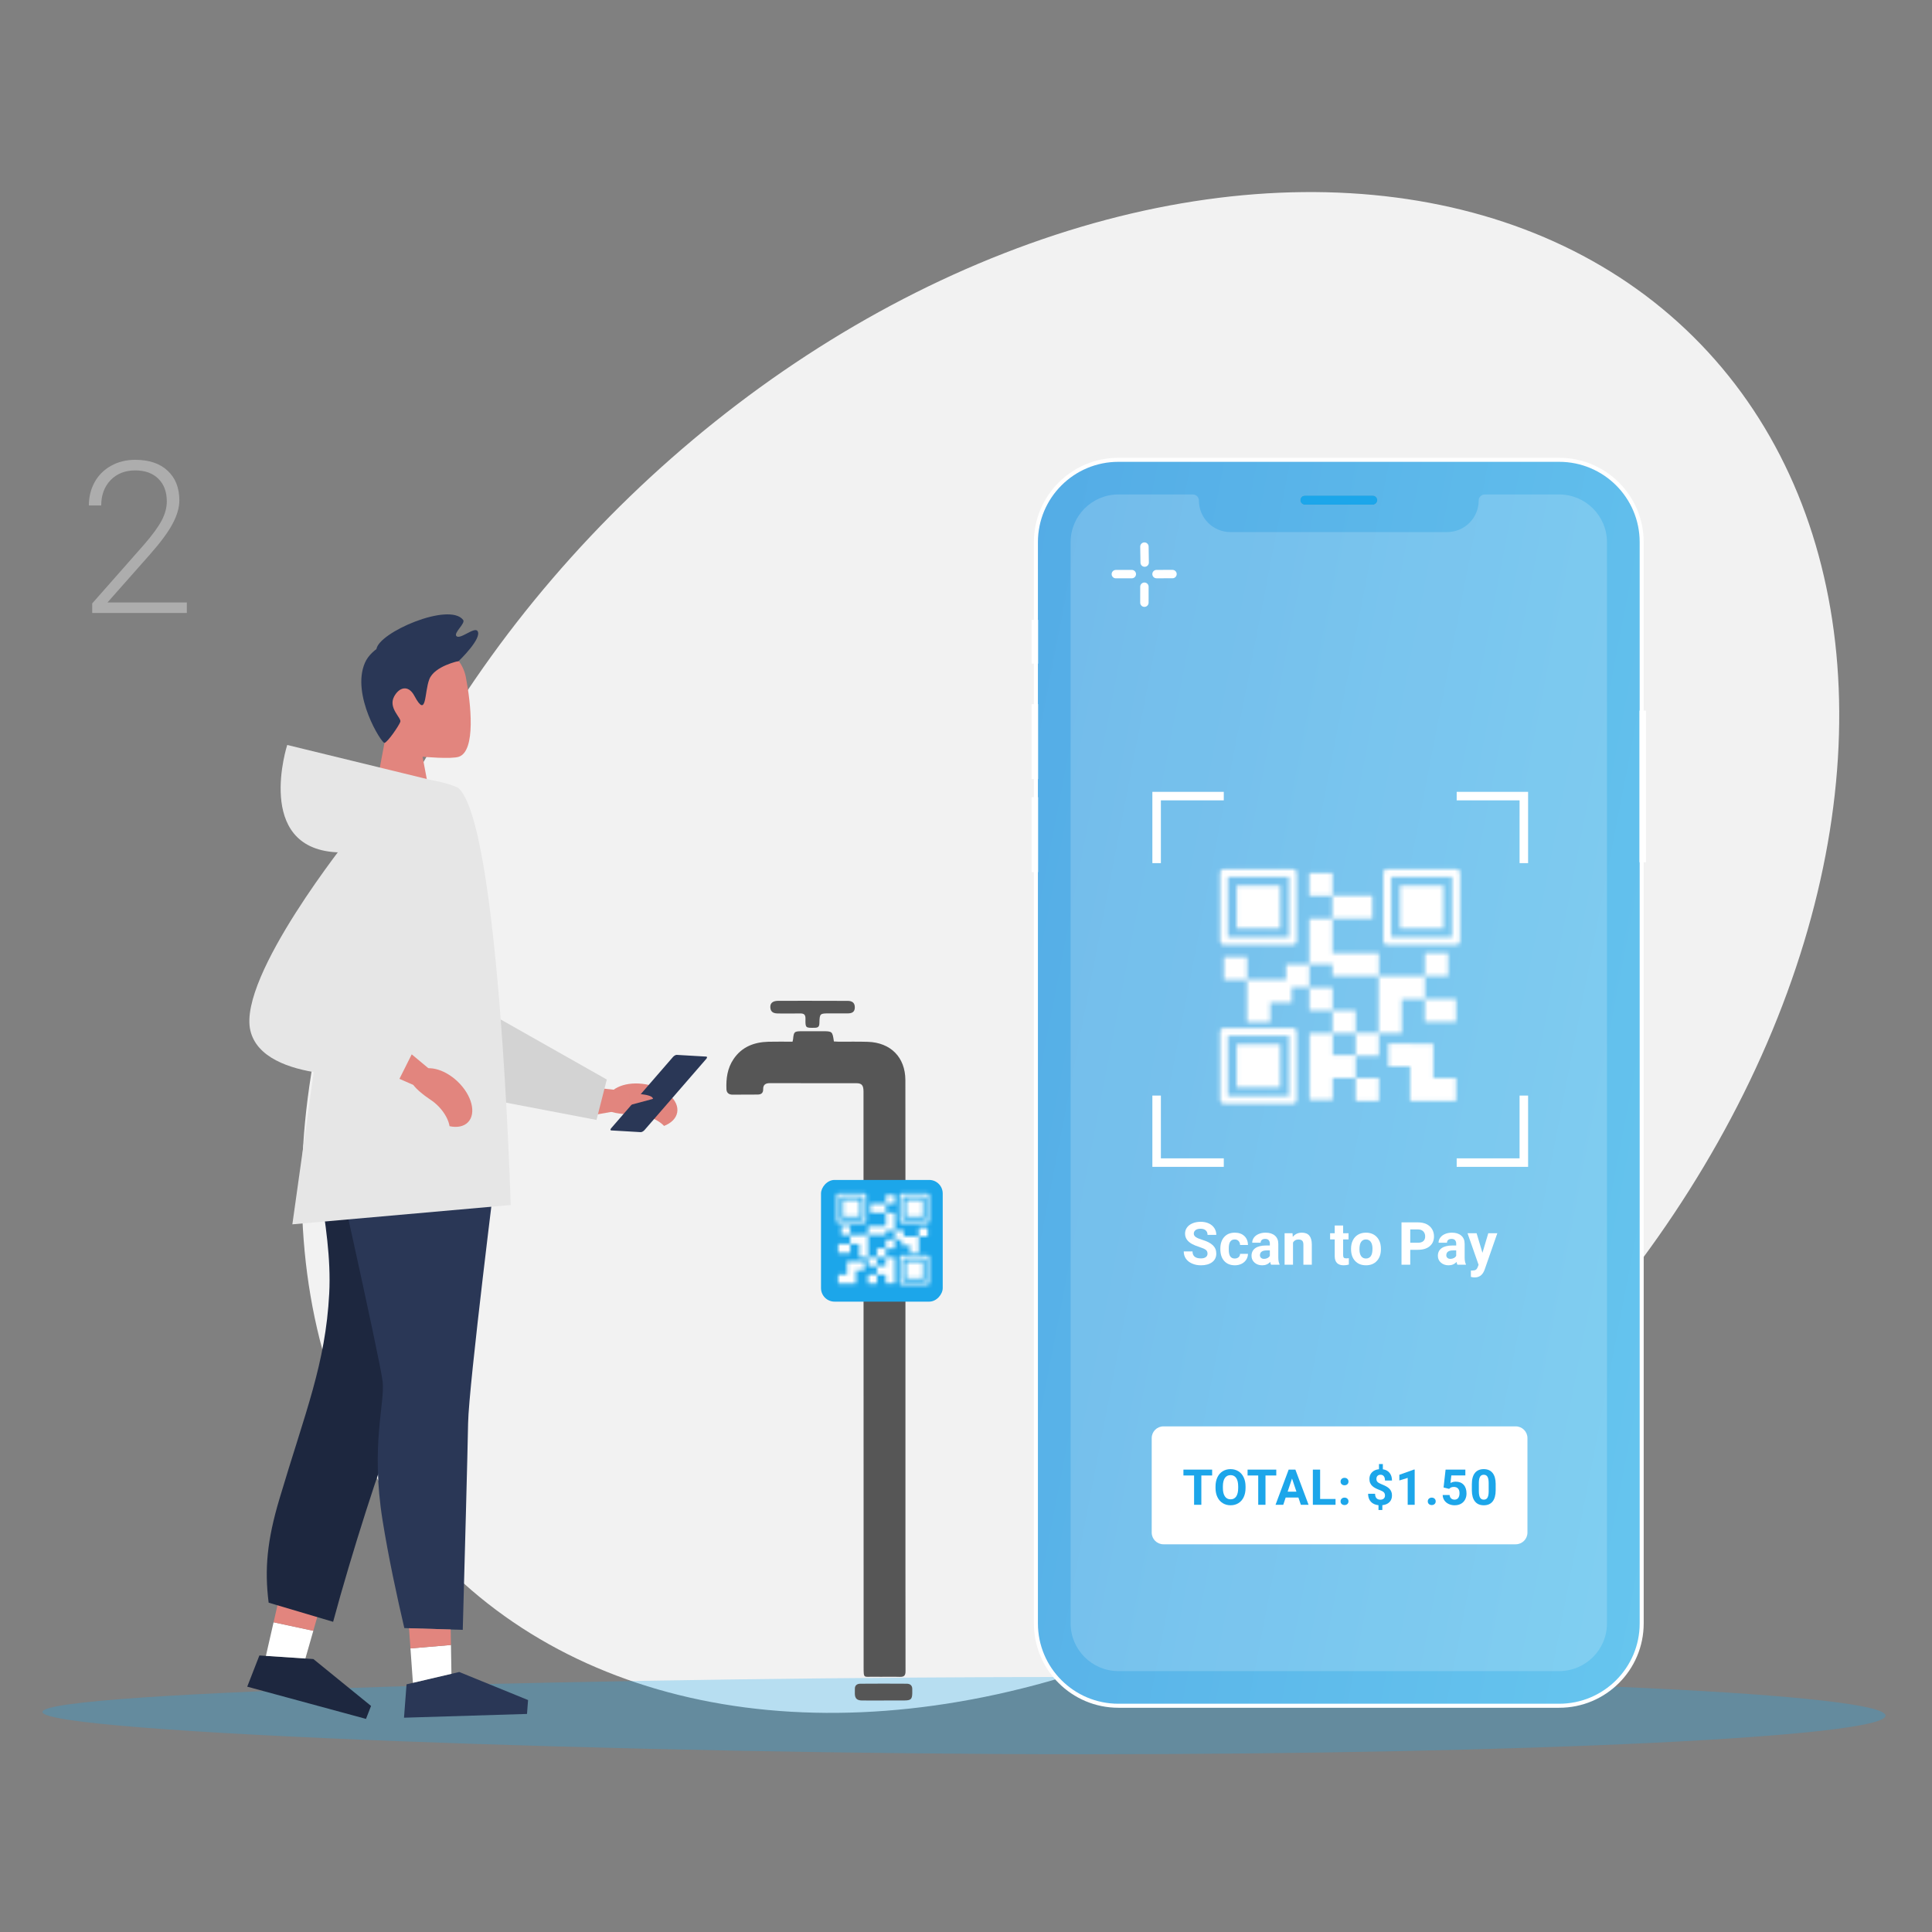 <svg width="500" height="500" viewBox="0 0 500 500" fill="none" xmlns="http://www.w3.org/2000/svg">
<rect x="0" y="0" width="500" height="500" fill="#808080" stroke="none"/>
<g clip-path="url(#clip0_3968_69631)">
<ellipse cx="277.045" cy="246.5" rx="226.671" ry="164.097" transform="rotate(136 277.045 246.5)" fill="#F2F2F2"/>
<path opacity="0.277" fill-rule="evenodd" clip-rule="evenodd" d="M487.982 444C487.982 449.523 395.005 454 280.31 454C165.616 454 10.982 448.575 10.982 443.052C10.982 437.529 165.616 434 280.31 434C395.005 434 487.982 438.477 487.982 444" fill="#1CA6EA"/>
<path fill-rule="evenodd" clip-rule="evenodd" d="M424.867 140.311C424.867 128.541 415.308 119 403.516 119H289.444C277.652 119 268.092 128.541 268.092 140.311V420.135C268.092 431.905 277.652 441.447 289.444 441.447H403.516C415.308 441.447 424.867 431.905 424.867 420.135V140.311Z" fill="url(#paint0_linear_3968_69631)" stroke="white" stroke-width="1.04"/>
<path fill-rule="evenodd" clip-rule="evenodd" d="M424.306 223.154H425.977V183.909H424.306V223.154Z" fill="white"/>
<path fill-rule="evenodd" clip-rule="evenodd" d="M266.983 225.709H268.654V206.314H266.983V225.709Z" fill="white"/>
<path fill-rule="evenodd" clip-rule="evenodd" d="M266.983 201.622H268.654V182.228H266.983V201.622Z" fill="white"/>
<path fill-rule="evenodd" clip-rule="evenodd" d="M266.983 171.748H268.654V160.422H266.983V171.748Z" fill="white"/>
<path fill-rule="evenodd" clip-rule="evenodd" d="M415.883 420.135C415.883 426.942 410.335 432.479 403.516 432.479H289.443C282.624 432.479 277.076 426.942 277.076 420.135V140.311C277.076 133.505 282.624 127.967 289.443 127.967H308.698C309.574 127.967 310.283 128.675 310.283 129.549C310.283 134.053 313.941 137.703 318.453 137.703H374.508C379.02 137.703 382.677 134.053 382.677 129.549C382.677 128.675 383.386 127.967 384.262 127.967H403.516C410.335 127.967 415.883 133.505 415.883 140.311V420.135Z" fill="white" fill-opacity="0.179"/>
<path d="M297.326 145.577C297.335 146.177 296.856 146.672 296.256 146.682C295.656 146.692 295.161 146.214 295.152 145.614L295.087 141.481C295.078 140.881 295.557 140.386 296.157 140.376C296.757 140.365 297.251 140.844 297.261 141.444L297.326 145.577Z" fill="white"/>
<path d="M297.256 155.975C297.255 156.575 296.768 157.062 296.168 157.062C295.568 157.063 295.082 156.576 295.082 155.976L295.086 151.842C295.087 151.242 295.574 150.755 296.174 150.755C296.775 150.755 297.261 151.241 297.26 151.841L297.256 155.975Z" fill="white"/>
<path d="M299.307 149.662C298.706 149.663 298.22 149.177 298.22 148.576C298.22 147.976 298.707 147.489 299.308 147.488L303.441 147.484C304.041 147.484 304.528 147.97 304.528 148.57C304.527 149.171 304.04 149.658 303.44 149.658L299.307 149.662Z" fill="white"/>
<path d="M288.779 149.673C288.179 149.673 287.692 149.187 287.692 148.587C287.693 147.986 288.18 147.499 288.78 147.499L292.913 147.495C293.514 147.494 294 147.98 294 148.581C294 149.181 293.513 149.668 292.912 149.669L288.779 149.673Z" fill="white"/>
<path fill-rule="evenodd" clip-rule="evenodd" d="M355.255 128.241H337.705C337.041 128.241 336.504 128.778 336.504 129.44C336.504 130.103 337.041 130.639 337.705 130.639H355.255C355.918 130.639 356.456 130.103 356.456 129.44C356.456 128.778 355.918 128.241 355.255 128.241" fill="#BCBCC3"/>
<path fill-rule="evenodd" clip-rule="evenodd" d="M355.255 128.241H337.705C337.041 128.241 336.504 128.778 336.504 129.44C336.504 130.103 337.041 130.639 337.705 130.639H355.255C355.918 130.639 356.456 130.103 356.456 129.44C356.456 128.778 355.918 128.241 355.255 128.241" fill="#1CA6EA"/>
<mask id="mask0_3968_69631" style="mask-type:luminance" maskUnits="userSpaceOnUse" x="315" y="224" width="63" height="62">
<path fill-rule="evenodd" clip-rule="evenodd" d="M359.02 224.93C358.465 224.93 358.01 225.371 358.01 225.927V225.927V243.546C358.01 244.102 358.465 244.544 359.02 244.544V244.544H376.833C377.388 244.544 377.858 244.102 377.858 243.546V243.546V225.927C377.858 225.371 377.388 224.93 376.833 224.93V224.93H359.02ZM360.03 242.549H375.823V226.94H360.03V242.549ZM316.773 224.93C316.21 224.93 315.763 225.371 315.763 225.927V225.927V243.546C315.763 244.102 316.218 244.544 316.773 244.544V244.544H334.585C335.14 244.544 335.596 244.102 335.596 243.546V243.546V225.927C335.596 225.371 335.14 224.93 334.585 224.93V224.93H316.773ZM317.782 242.549H333.576V226.94H317.782V242.549ZM338.831 225.926V225.927V231.868H344.799V237.752H338.831V243.693V249.62H332.849V253.537H328.737H328.292H322.77V247.654H316.773V253.581H322.725V258.584V259.478V264.51H328.737V259.478H334.304V255.56H338.846V249.62H344.844V252.598H356.778V267.342H350.84V261.503H344.874V255.591H338.861V261.518H344.844V267.372H338.905V284.653H344.903V278.976H350.84V273.268H356.853V267.401H362.775V258.569H368.758V264.482H376.833V258.54H368.787V252.627H362.791V252.597H356.853V246.656H344.844V243.692V237.752H349.148H350.796H355.16V231.809H350.796H349.148H344.844V225.926H338.831ZM344.918 273.049H350.856V267.429H344.918V273.049ZM362.315 240.289H373.552V229.184H362.315V240.289ZM320.053 240.289H331.305V229.184H320.053V240.289ZM368.773 252.598H374.77V246.656H368.773V252.598ZM316.773 266.051C316.21 266.051 315.763 266.492 315.763 267.049V267.049V284.653C315.763 285.202 316.218 285.65 316.773 285.65V285.65H334.585C335.14 285.65 335.596 285.202 335.596 284.653V284.653V267.049C335.596 266.5 335.14 266.051 334.585 266.051V266.051H316.773ZM317.782 283.655H333.576V268.046H317.782V283.655ZM359.301 270.07V270.07V276.012H364.928V284.916H370.835H370.94H376.833V278.975H370.94V270.1H365.314V270.07H359.301ZM320.053 281.411H331.305V270.291H320.053V281.411ZM350.855 284.918H356.853V278.975H350.855V284.918Z" fill="white"/>
</mask>
<g mask="url(#mask0_3968_69631)">
<path fill-rule="evenodd" clip-rule="evenodd" d="M306.325 295.081H387.13V215.664H306.325V295.081Z" fill="white"/>
</g>
<path fill-rule="evenodd" clip-rule="evenodd" d="M298.061 396.628C298.061 398.303 299.418 399.66 301.093 399.66H392.27C393.945 399.66 395.303 398.303 395.303 396.628V372.175C395.303 370.501 393.945 369.143 392.27 369.143H301.093C299.418 369.143 298.061 370.501 298.061 372.175V396.628Z" fill="white"/>
<path fill-rule="evenodd" clip-rule="evenodd" d="M312.506 324.433C312.506 324.006 312.354 323.679 312.053 323.451C311.751 323.222 311.209 322.982 310.424 322.728C309.64 322.475 309.019 322.225 308.562 321.979C307.315 321.307 306.691 320.402 306.691 319.262C306.691 318.67 306.858 318.142 307.193 317.678C307.527 317.214 308.007 316.851 308.633 316.59C309.259 316.329 309.961 316.199 310.741 316.199C311.525 316.199 312.224 316.341 312.837 316.624C313.45 316.908 313.927 317.308 314.267 317.824C314.606 318.342 314.775 318.928 314.775 319.586H312.513C312.513 319.084 312.354 318.694 312.038 318.415C311.721 318.137 311.276 317.998 310.703 317.998C310.15 317.998 309.72 318.114 309.414 318.348C309.107 318.581 308.953 318.888 308.953 319.27C308.953 319.626 309.133 319.924 309.493 320.165C309.852 320.407 310.381 320.632 311.08 320.843C312.367 321.229 313.305 321.708 313.893 322.28C314.481 322.852 314.775 323.565 314.775 324.418C314.775 325.366 314.416 326.111 313.697 326.65C312.978 327.189 312.01 327.459 310.794 327.459C309.949 327.459 309.18 327.304 308.486 326.996C307.792 326.687 307.263 326.264 306.898 325.728C306.534 325.19 306.352 324.569 306.352 323.861H308.622C308.622 325.071 309.346 325.675 310.794 325.675C311.332 325.675 311.751 325.566 312.053 325.348C312.354 325.129 312.506 324.824 312.506 324.433" fill="white"/>
<path fill-rule="evenodd" clip-rule="evenodd" d="M319.557 325.705C319.959 325.705 320.286 325.595 320.537 325.374C320.789 325.153 320.919 324.859 320.929 324.493H322.973C322.968 325.045 322.818 325.551 322.52 326.01C322.224 326.469 321.818 326.825 321.303 327.079C320.787 327.332 320.218 327.458 319.595 327.458C318.428 327.458 317.508 327.088 316.834 326.348C316.161 325.609 315.824 324.586 315.824 323.281V323.138C315.824 321.884 316.158 320.883 316.827 320.135C317.495 319.388 318.413 319.014 319.579 319.014C320.6 319.014 321.419 319.304 322.034 319.883C322.65 320.463 322.963 321.234 322.973 322.198H320.929C320.919 321.774 320.789 321.429 320.537 321.165C320.286 320.9 319.954 320.768 319.542 320.768C319.034 320.768 318.651 320.952 318.392 321.322C318.133 321.691 318.004 322.29 318.004 323.119V323.345C318.004 324.185 318.131 324.788 318.388 325.155C318.644 325.522 319.034 325.705 319.557 325.705" fill="white"/>
<path fill-rule="evenodd" clip-rule="evenodd" d="M327.143 325.795C327.465 325.795 327.761 325.724 328.033 325.581C328.305 325.438 328.505 325.246 328.636 325.005V323.605H327.822C326.731 323.605 326.15 323.981 326.08 324.734L326.072 324.862C326.072 325.133 326.168 325.356 326.359 325.532C326.55 325.708 326.811 325.795 327.143 325.795V325.795ZM328.945 327.308C328.845 327.112 328.772 326.87 328.727 326.578C328.199 327.165 327.513 327.459 326.668 327.459C325.869 327.459 325.206 327.228 324.681 326.766C324.156 326.304 323.893 325.723 323.893 325.02C323.893 324.157 324.214 323.495 324.854 323.033C325.495 322.572 326.422 322.338 327.633 322.333H328.636V321.866C328.636 321.491 328.539 321.189 328.346 320.963C328.153 320.737 327.847 320.624 327.43 320.624C327.062 320.624 326.775 320.712 326.566 320.888C326.358 321.064 326.253 321.305 326.253 321.61H324.074C324.074 321.139 324.22 320.703 324.511 320.301C324.803 319.9 325.215 319.585 325.748 319.357C326.281 319.128 326.879 319.014 327.543 319.014C328.549 319.014 329.347 319.266 329.937 319.77C330.528 320.275 330.824 320.983 330.824 321.896V325.427C330.828 326.199 330.937 326.784 331.148 327.18V327.308H328.945Z" fill="white"/>
<path fill-rule="evenodd" clip-rule="evenodd" d="M334.504 319.165L334.572 320.105C335.155 319.378 335.937 319.014 336.917 319.014C337.782 319.014 338.425 319.268 338.847 319.774C339.27 320.281 339.486 321.038 339.496 322.047V327.308H337.317V322.1C337.317 321.638 337.216 321.303 337.015 321.095C336.814 320.887 336.479 320.782 336.012 320.782C335.398 320.782 334.938 321.043 334.632 321.565V327.308H332.453V319.165H334.504Z" fill="white"/>
<path fill-rule="evenodd" clip-rule="evenodd" d="M347.603 317.162V319.165H348.998V320.76H347.603V324.824C347.603 325.125 347.661 325.341 347.776 325.472C347.892 325.602 348.113 325.667 348.44 325.667C348.681 325.667 348.895 325.65 349.081 325.615V327.263C348.654 327.393 348.214 327.459 347.761 327.459C346.233 327.459 345.453 326.688 345.424 325.148V320.76H344.231V319.165H345.424V317.162H347.603Z" fill="white"/>
<path fill-rule="evenodd" clip-rule="evenodd" d="M351.826 323.315C351.826 324.09 351.972 324.681 352.264 325.09C352.555 325.501 352.973 325.705 353.515 325.705C354.044 325.705 354.455 325.503 354.752 325.098C355.049 324.694 355.197 324.046 355.197 323.157C355.197 322.399 355.049 321.811 354.752 321.393C354.455 320.976 354.038 320.768 353.5 320.768C352.968 320.768 352.555 320.975 352.264 321.389C351.972 321.804 351.826 322.446 351.826 323.315V323.315ZM349.647 323.161C349.647 322.353 349.803 321.634 350.114 321.001C350.426 320.369 350.875 319.879 351.46 319.533C352.046 319.187 352.726 319.014 353.5 319.014C354.601 319.014 355.5 319.35 356.196 320.022C356.892 320.695 357.281 321.609 357.361 322.762L357.376 323.319C357.376 324.569 357.027 325.571 356.328 326.326C355.629 327.082 354.692 327.458 353.515 327.458C352.339 327.458 351.4 327.083 350.699 326.329C349.997 325.577 349.647 324.554 349.647 323.259V323.161Z" fill="white"/>
<path fill-rule="evenodd" clip-rule="evenodd" d="M364.971 321.618H366.992C367.59 321.618 368.046 321.478 368.361 321.197C368.675 320.916 368.832 320.515 368.832 319.993C368.832 319.455 368.673 319.022 368.357 318.69C368.04 318.359 367.603 318.189 367.045 318.178H364.971V321.618ZM364.971 323.447V327.308H362.708V316.349H366.992C367.817 316.349 368.541 316.5 369.167 316.801C369.794 317.102 370.275 317.53 370.611 318.084C370.949 318.639 371.117 319.27 371.117 319.977C371.117 321.051 370.749 321.898 370.012 322.517C369.276 323.137 368.256 323.447 366.954 323.447H364.971Z" fill="white"/>
<path fill-rule="evenodd" clip-rule="evenodd" d="M375.37 325.795C375.692 325.795 375.988 325.724 376.261 325.581C376.532 325.438 376.732 325.246 376.864 325.005V323.605H376.049C374.958 323.605 374.377 323.981 374.307 324.734L374.299 324.862C374.299 325.133 374.395 325.356 374.586 325.532C374.777 325.708 375.038 325.795 375.37 325.795V325.795ZM377.173 327.308C377.072 327.112 376.999 326.87 376.954 326.578C376.426 327.165 375.74 327.459 374.895 327.459C374.096 327.459 373.433 327.228 372.908 326.766C372.383 326.304 372.12 325.723 372.12 325.02C372.12 324.157 372.441 323.495 373.082 323.033C373.723 322.572 374.649 322.338 375.861 322.333H376.864V321.866C376.864 321.491 376.767 321.189 376.573 320.963C376.38 320.737 376.074 320.624 375.657 320.624C375.289 320.624 375.002 320.712 374.794 320.888C374.585 321.064 374.481 321.305 374.481 321.61H372.301C372.301 321.139 372.447 320.703 372.739 320.301C373.03 319.9 373.443 319.585 373.975 319.357C374.508 319.128 375.106 319.014 375.77 319.014C376.776 319.014 377.574 319.266 378.164 319.77C378.755 320.275 379.051 320.983 379.051 321.896V325.427C379.055 326.199 379.164 326.784 379.375 327.18V327.308H377.173Z" fill="white"/>
<path fill-rule="evenodd" clip-rule="evenodd" d="M383.658 324.23L385.166 319.164H387.505L384.224 328.573L384.043 329.001C383.555 330.065 382.751 330.598 381.63 330.598C381.313 330.598 380.991 330.55 380.665 330.454V328.806L380.997 328.813C381.408 328.813 381.717 328.75 381.92 328.626C382.123 328.5 382.283 328.292 382.399 328L382.655 327.331L379.797 319.164H382.142L383.658 324.23Z" fill="white"/>
<path fill-rule="evenodd" clip-rule="evenodd" d="M300.437 223.377H298.231V204.93H316.715V207.131H300.437V223.377Z" fill="white"/>
<path fill-rule="evenodd" clip-rule="evenodd" d="M316.715 301.98H298.231V283.532H300.437V299.778H316.715V301.98Z" fill="white"/>
<path fill-rule="evenodd" clip-rule="evenodd" d="M395.472 223.377H393.266V207.131H376.989V204.93H395.472V223.377Z" fill="white"/>
<path fill-rule="evenodd" clip-rule="evenodd" d="M395.472 301.98H376.989V299.778H393.266V283.532H395.472V301.98Z" fill="white"/>
<path fill-rule="evenodd" clip-rule="evenodd" d="M313.701 381.854H310.907V389.439H309.027V381.854H306.271V380.335H313.701V381.854Z" fill="#1CA6EA"/>
<path fill-rule="evenodd" clip-rule="evenodd" d="M320.441 384.68C320.441 383.726 320.27 383.001 319.927 382.505C319.585 382.009 319.096 381.761 318.462 381.761C317.831 381.761 317.344 382.005 317.002 382.495C316.66 382.985 316.486 383.703 316.482 384.649V385.094C316.482 386.023 316.653 386.744 316.996 387.256C317.339 387.77 317.831 388.026 318.474 388.026C319.105 388.026 319.589 387.779 319.927 387.285C320.266 386.791 320.437 386.071 320.441 385.125V384.68ZM322.346 385.094C322.346 385.99 322.187 386.775 321.87 387.451C321.552 388.125 321.098 388.646 320.507 389.013C319.916 389.38 319.239 389.563 318.474 389.563C317.718 389.563 317.044 389.382 316.451 389.02C315.858 388.657 315.399 388.139 315.073 387.466C314.747 386.793 314.582 386.019 314.578 385.144V384.693C314.578 383.797 314.739 383.008 315.063 382.327C315.386 381.645 315.844 381.122 316.435 380.757C317.026 380.393 317.702 380.211 318.462 380.211C319.221 380.211 319.897 380.393 320.488 380.757C321.079 381.122 321.537 381.645 321.86 382.327C322.184 383.008 322.346 383.795 322.346 384.687V385.094Z" fill="#1CA6EA"/>
<path fill-rule="evenodd" clip-rule="evenodd" d="M330.301 381.854H327.507V389.439H325.628V381.854H322.872V380.335H330.301V381.854Z" fill="#1CA6EA"/>
<path fill-rule="evenodd" clip-rule="evenodd" d="M333.239 386.044H335.519L334.373 382.636L333.239 386.044ZM336.027 387.563H332.732L332.105 389.439H330.107L333.503 380.335H335.244L338.658 389.439H336.66L336.027 387.563Z" fill="#1CA6EA"/>
<path fill-rule="evenodd" clip-rule="evenodd" d="M341.646 387.932H345.636V389.439H339.766V380.335H341.646V387.932Z" fill="#1CA6EA"/>
<path fill-rule="evenodd" clip-rule="evenodd" d="M346.939 388.551C346.939 388.263 347.036 388.03 347.23 387.85C347.424 387.671 347.667 387.582 347.96 387.582C348.256 387.582 348.502 387.671 348.695 387.85C348.89 388.03 348.987 388.263 348.987 388.551C348.987 388.834 348.891 389.065 348.699 389.242C348.507 389.419 348.26 389.507 347.96 389.507C347.663 389.507 347.419 389.419 347.227 389.242C347.035 389.065 346.939 388.834 346.939 388.551M346.939 383.43C346.939 383.143 347.036 382.909 347.23 382.73C347.424 382.551 347.667 382.461 347.96 382.461C348.256 382.461 348.502 382.551 348.695 382.73C348.89 382.909 348.987 383.143 348.987 383.43C348.987 383.714 348.891 383.944 348.699 384.121C348.507 384.298 348.26 384.387 347.96 384.387C347.663 384.387 347.419 384.298 347.227 384.121C347.035 383.944 346.939 383.714 346.939 383.43" fill="#1CA6EA"/>
<path fill-rule="evenodd" clip-rule="evenodd" d="M358.433 387.044C358.433 386.703 358.339 386.43 358.148 386.228C357.958 386.026 357.636 385.84 357.181 385.669C356.725 385.498 356.333 385.328 356.003 385.159C355.673 384.991 355.39 384.796 355.154 384.578C354.918 384.359 354.734 384.102 354.603 383.805C354.471 383.509 354.405 383.157 354.405 382.749C354.405 382.044 354.631 381.467 355.081 381.017C355.533 380.567 356.132 380.304 356.88 380.229V378.891H357.882V380.248C358.621 380.352 359.2 380.659 359.617 381.17C360.035 381.68 360.243 382.343 360.243 383.155H358.433C358.433 382.655 358.33 382.281 358.123 382.033C357.916 381.785 357.64 381.661 357.293 381.661C356.951 381.661 356.685 381.758 356.498 381.952C356.309 382.145 356.215 382.414 356.215 382.755C356.215 383.072 356.308 383.326 356.492 383.518C356.675 383.71 357.017 383.905 357.515 384.105C358.014 384.305 358.425 384.494 358.747 384.671C359.068 384.849 359.34 385.049 359.561 385.271C359.782 385.494 359.952 385.749 360.068 386.034C360.185 386.319 360.243 386.652 360.243 387.032C360.243 387.74 360.023 388.315 359.58 388.757C359.137 389.199 358.528 389.459 357.751 389.538V390.783H356.754V389.545C355.898 389.453 355.235 389.15 354.766 388.635C354.296 388.12 354.061 387.436 354.061 386.581H355.871C355.871 387.078 355.989 387.457 356.225 387.722C356.461 387.987 356.8 388.12 357.243 388.12C357.611 388.12 357.901 388.022 358.114 387.829C358.327 387.635 358.433 387.373 358.433 387.044" fill="#1CA6EA"/>
<path fill-rule="evenodd" clip-rule="evenodd" d="M366.12 389.439H364.309V382.474L362.148 383.143V381.674L365.925 380.323H366.12V389.439Z" fill="#1CA6EA"/>
<path fill-rule="evenodd" clip-rule="evenodd" d="M369.508 388.551C369.508 388.263 369.605 388.03 369.8 387.85C369.994 387.671 370.237 387.582 370.53 387.582C370.826 387.582 371.071 387.671 371.265 387.85C371.46 388.03 371.557 388.263 371.557 388.551C371.557 388.834 371.461 389.065 371.268 389.242C371.077 389.419 370.83 389.507 370.53 389.507C370.233 389.507 369.989 389.419 369.797 389.242C369.604 389.065 369.508 388.834 369.508 388.551" fill="#1CA6EA"/>
<path fill-rule="evenodd" clip-rule="evenodd" d="M373.593 384.962L374.119 380.335H379.231V381.842H375.603L375.378 383.799C375.808 383.57 376.266 383.455 376.75 383.455C377.619 383.455 378.3 383.724 378.792 384.262C379.285 384.799 379.531 385.552 379.531 386.519C379.531 387.107 379.407 387.633 379.159 388.097C378.91 388.562 378.555 388.923 378.09 389.179C377.627 389.435 377.08 389.564 376.449 389.564C375.898 389.564 375.387 389.452 374.915 389.229C374.442 389.007 374.07 388.693 373.796 388.288C373.523 387.884 373.378 387.423 373.361 386.906H375.152C375.19 387.286 375.323 387.581 375.551 387.791C375.778 388.002 376.076 388.106 376.443 388.106C376.853 388.106 377.168 387.96 377.389 387.666C377.61 387.372 377.721 386.956 377.721 386.419C377.721 385.902 377.594 385.506 377.339 385.23C377.084 384.955 376.723 384.818 376.255 384.818C375.825 384.818 375.477 384.93 375.209 385.156L375.034 385.319L373.593 384.962Z" fill="#1CA6EA"/>
<path fill-rule="evenodd" clip-rule="evenodd" d="M385.269 383.832C385.269 383.077 385.166 382.527 384.959 382.183C384.752 381.839 384.43 381.667 383.991 381.667C383.565 381.667 383.251 381.831 383.049 382.158C382.846 382.486 382.738 382.998 382.726 383.695V385.91C382.726 386.653 382.827 387.205 383.03 387.566C383.233 387.926 383.557 388.107 384.004 388.107C384.446 388.107 384.766 387.934 384.962 387.587C385.159 387.241 385.261 386.712 385.269 385.998V383.832ZM387.079 385.675C387.079 386.933 386.818 387.896 386.297 388.563C385.775 389.23 385.01 389.564 384.004 389.564C383.01 389.564 382.25 389.236 381.724 388.582C381.197 387.928 380.928 386.99 380.915 385.769V384.093C380.915 382.822 381.179 381.857 381.708 381.199C382.236 380.54 382.997 380.21 383.991 380.21C384.985 380.21 385.746 380.537 386.272 381.189C386.798 381.842 387.068 382.778 387.079 383.999V385.675Z" fill="#1CA6EA"/>
<path fill-rule="evenodd" clip-rule="evenodd" d="M104.732 165.582C110.669 164.082 119.216 168.285 120.561 175.23C121.905 182.175 123.168 194.298 118.768 195.84C116.819 196.523 109.36 195.84 109.36 195.84L110.928 204.129H97.261L99.503 192.256C99.503 192.256 85.165 170.525 104.732 165.582" fill="#E2857E"/>
<path fill-rule="evenodd" clip-rule="evenodd" d="M118.727 171.069C118.727 171.069 112.438 172.355 111.105 175.798C109.772 179.241 110.494 186.173 107.24 180.081C105.649 177.102 103.244 177.886 101.98 180.298C100.425 183.265 103.937 185.798 103.605 186.798C103.271 187.798 100.28 192.145 99.502 192.256C98.725 192.367 90.855 179.798 94.436 171.548C97.798 163.804 116.106 161.183 118.727 171.069" fill="#2A3756"/>
<path fill-rule="evenodd" clip-rule="evenodd" d="M118.727 171.069C118.727 171.069 124.906 165.156 123.569 163.298C122.748 162.158 119.014 165.669 118.105 164.598C117.373 163.735 120.55 161.316 119.855 160.423C116.219 155.752 97.915 163.713 97.427 168.006C96.938 172.298 118.727 171.069 118.727 171.069" fill="#2A3756"/>
<path fill-rule="evenodd" clip-rule="evenodd" d="M94.718 444.85L63.983 436.509L67.129 428.435L81.103 429.359L96.026 441.495L94.718 444.85Z" fill="#1D273F"/>
<path fill-rule="evenodd" clip-rule="evenodd" d="M68.815 428.547L79.033 429.221L81.085 422.048L70.802 419.843L68.815 428.547Z" fill="white"/>
<path fill-rule="evenodd" clip-rule="evenodd" d="M81.085 422.048L70.803 419.843L71.969 414.736L82.189 418.19L81.085 422.048Z" fill="#E2857E"/>
<path fill-rule="evenodd" clip-rule="evenodd" d="M121.043 303.774C121.043 303.774 105.621 362.459 101.623 371.341C98.939 377.302 90.913 402.218 86.213 419.723L69.526 414.771C68.433 406.086 69.116 398.669 72.32 387.907C79.074 365.203 84.227 353.077 85.201 334.782C86.175 316.487 79.043 297.28 82.347 286.931C85.648 276.584 121.043 303.774 121.043 303.774" fill="#1D273F"/>
<path fill-rule="evenodd" clip-rule="evenodd" d="M83.584 285.921C83.584 285.921 98.441 351.986 99.036 357.619C99.631 363.251 95.895 374.083 99.012 393.493C100.569 403.198 102.8 413.486 104.64 421.348L119.763 421.807C120.228 404.892 121.032 375.224 121.142 368.344C121.297 358.582 128.669 299.984 128.669 299.984C128.669 299.984 89.173 272.377 83.584 285.921" fill="#2A3756"/>
<path fill-rule="evenodd" clip-rule="evenodd" d="M136.39 443.565L104.556 444.54L105.215 435.898L118.852 432.711L136.663 439.973L136.39 443.565Z" fill="#2A3756"/>
<path fill-rule="evenodd" clip-rule="evenodd" d="M106.861 435.513L116.832 433.184L116.706 425.723L106.226 426.61L106.861 435.513Z" fill="white"/>
<path fill-rule="evenodd" clip-rule="evenodd" d="M116.706 425.723L106.227 426.61L105.854 421.385L116.638 421.711L116.706 425.723Z" fill="#E2857E"/>
<path fill-rule="evenodd" clip-rule="evenodd" d="M153.505 281.435L160.998 282.257L161.078 287.258L154.385 288.429L153.505 281.435Z" fill="#E2857E"/>
<path fill-rule="evenodd" clip-rule="evenodd" d="M167.21 280.635C162.197 279.724 157.67 281.498 157.101 284.598C156.935 285.501 157.123 286.415 157.6 287.283C158.074 288.148 162.151 288.437 163.909 288.418C164.825 288.406 165.812 288.511 166.825 288.747C168.996 289.253 170.799 290.247 171.859 291.39C173.695 290.673 174.974 289.452 175.258 287.9C175.829 284.797 172.224 281.543 167.21 280.635" fill="#E2857E"/>
<path fill-rule="evenodd" clip-rule="evenodd" d="M154.373 289.837L157.041 279.381L123.953 260.658V284.032L154.373 289.837Z" fill="#D3D3D3"/>
<path fill-rule="evenodd" clip-rule="evenodd" d="M116.429 203.06L74.332 192.797C74.332 192.797 65.783 219.323 86.969 220.564C108.158 221.804 116.429 203.06 116.429 203.06" fill="#E6E6E6"/>
<path fill-rule="evenodd" clip-rule="evenodd" d="M104.929 201.73C98.875 202.104 93.287 208.387 89.386 219.761C86.393 240.272 75.663 316.858 75.663 316.858L132.167 311.857C132.167 311.857 129.26 212.11 118.434 203.792C114.552 202.168 110.078 201.412 104.929 201.73" fill="#E6E6E6"/>
<path fill-rule="evenodd" clip-rule="evenodd" d="M106.555 272.863L112.406 277.739L109.67 281.965L103.375 279.204L106.555 272.863Z" fill="#E2857E"/>
<path fill-rule="evenodd" clip-rule="evenodd" d="M118.477 279.944C114.814 276.418 110.058 275.396 107.856 277.66C107.214 278.32 106.861 279.184 106.773 280.169C106.685 281.151 109.916 283.642 111.389 284.596C112.158 285.091 112.921 285.724 113.632 286.48C115.155 288.099 116.101 289.921 116.345 291.457C118.273 291.873 120.018 291.564 121.12 290.429C123.325 288.163 122.141 283.466 118.477 279.944" fill="#E2857E"/>
<path fill-rule="evenodd" clip-rule="evenodd" d="M90.653 216.394C90.653 216.394 61.524 252.645 64.79 266.678C68.057 280.711 98.257 278.194 98.257 278.194L90.653 216.394Z" fill="#E6E6E6"/>
<path fill-rule="evenodd" clip-rule="evenodd" d="M163.064 282.119C163.064 282.119 170.859 282.119 170.846 283.867C170.837 285.177 163.064 285.893 163.064 285.893V282.119Z" fill="#E2857E"/>
<path fill-rule="evenodd" clip-rule="evenodd" d="M175.153 273.001C174.881 272.983 174.443 273.225 174.175 273.534L158.186 291.964C157.912 292.277 157.916 292.539 158.19 292.552L165.816 292.999C166.084 293.015 166.521 292.78 166.793 292.466L182.783 274.036C183.051 273.727 183.048 273.461 182.78 273.445L175.153 273.001Z" fill="#2A3756"/>
<path fill-rule="evenodd" clip-rule="evenodd" d="M162.983 286V283C162.983 283 168.992 283 168.983 284.39" fill="#E2857E"/>
<path d="M48.352 158.639H23.859V156.168L37.26 140.968C39.48 138.408 41.02 136.295 41.879 134.63C42.739 132.965 43.169 131.345 43.169 129.769C43.169 127.298 42.443 125.347 40.993 123.915C39.543 122.464 37.547 121.739 35.004 121.739C32.373 121.739 30.242 122.581 28.613 124.264C27.002 125.947 26.196 128.131 26.196 130.816H23C23 128.614 23.492 126.609 24.477 124.801C25.48 122.993 26.894 121.578 28.72 120.558C30.564 119.519 32.659 119 35.004 119C38.585 119 41.378 119.94 43.383 121.82C45.406 123.7 46.418 126.26 46.418 129.5C46.418 131.327 45.845 133.323 44.699 135.489C43.571 137.656 41.575 140.359 38.71 143.6L27.807 155.926H48.352V158.639Z" fill="#ADADAD"/>
<path d="M215.811 269.526C215.431 266.892 215.407 266.874 212.771 266.879C211.008 266.883 209.244 266.867 207.481 266.878C205.56 266.889 205.43 267.02 205.246 268.953C205.23 269.12 205.177 269.284 205.11 269.591C203.041 269.591 200.976 269.549 198.913 269.601C195.194 269.693 192.002 270.894 189.839 274.095C188.243 276.458 187.89 279.119 188.001 281.879C188.04 282.841 188.638 283.291 189.563 283.295C191.723 283.302 193.883 283.277 196.043 283.27C196.993 283.268 197.531 282.895 197.509 281.861C197.484 280.765 198.099 280.319 199.18 280.321C206.674 280.335 214.167 280.322 221.661 280.337C223.022 280.34 223.468 280.869 223.474 282.486C223.496 288.085 223.486 425.551 223.503 431.151C223.514 434.588 223.397 433.883 226.346 433.943C228.505 433.988 230.667 433.899 232.825 433.969C233.963 434.006 234.358 433.656 234.35 432.485C234.3 425.442 234.353 286.532 234.31 279.489C234.275 273.62 230.507 269.81 224.579 269.623C222.069 269.543 219.555 269.6 217.042 269.588C216.652 269.586 216.263 269.55 215.81 269.526H215.811Z" fill="#565656"/>
<path d="M210.126 259.005C207.231 259.005 204.337 258.993 201.442 259.009C199.987 259.017 199.298 259.587 199.359 260.72C199.431 262.059 200.365 262.285 201.456 262.285C203.311 262.282 205.166 262.319 207.019 262.279C208.015 262.258 208.478 262.524 208.457 263.659C208.412 266.061 208.474 266.029 210.863 265.989C211.728 265.975 212.034 265.693 212.058 264.807C212.129 262.259 212.165 262.261 214.744 262.264C216.281 262.265 217.819 262.251 219.357 262.264C220.45 262.273 221.237 261.95 221.227 260.67C221.216 259.417 220.422 259.027 219.35 259.022C216.275 259.006 213.2 259.016 210.125 259.016V259.005H210.126Z" fill="#565656"/>
<path d="M228.753 440.079C230.545 440.079 232.338 440.091 234.129 440.075C235.712 440.06 236.049 439.736 236.094 438.262C236.106 437.872 236.094 437.481 236.094 437.091C236.091 436.229 235.57 435.75 234.678 435.743C230.668 435.716 226.658 435.712 222.647 435.745C221.784 435.752 221.21 436.191 221.24 437.086C221.255 437.516 221.214 437.945 221.231 438.375C221.28 439.586 221.799 440.072 223.121 440.086C224.999 440.105 226.876 440.09 228.753 440.09V440.079Z" fill="#565656"/>
<rect width="31.495" height="31.495" rx="3.499" transform="matrix(-1 0 0 1 243.973 305.368)" fill="#1CA6EA"/>
<mask id="mask1_3968_69631" style="mask-type:luminance" maskUnits="userSpaceOnUse" x="216" y="308" width="25" height="25">
<path fill-rule="evenodd" clip-rule="evenodd" d="M223.798 308.867C224.012 308.867 224.187 309.039 224.187 309.255V309.255V316.111C224.187 316.327 224.012 316.499 223.798 316.499V316.499H216.931C216.717 316.499 216.536 316.327 216.536 316.111V316.111V309.255C216.536 309.039 216.717 308.867 216.931 308.867V308.867H223.798ZM223.409 315.723H217.32V309.649H223.409V315.723ZM240.085 308.867C240.302 308.867 240.474 309.039 240.474 309.255V309.255V316.111C240.474 316.327 240.299 316.499 240.085 316.499V316.499H233.218C233.004 316.499 232.828 316.327 232.828 316.111V316.111V309.255C232.828 309.039 233.004 308.867 233.218 308.867V308.867H240.085ZM239.696 315.723H233.607V309.649H239.696V315.723ZM231.581 309.255V309.255V311.567H229.281V313.856H231.581V316.168V318.474H233.887V319.999H235.472H235.644H237.773V317.71H240.085V320.016H237.79V321.962V322.31V324.268H235.472V322.31H233.326V320.786H231.575V318.474H229.263V319.633H224.663V325.37H226.952V323.098H229.252V320.798H231.57V323.104H229.263V325.382H231.552V332.106H229.24V329.897H226.952V327.676H224.634V325.393H222.351V321.957H220.044V324.257H216.931V321.945H220.033V319.645H222.345V319.633H224.634V317.321H229.263V316.168V313.856H227.604H226.969H225.286V311.544H226.969H227.604H229.263V309.255H231.581ZM229.235 327.591H226.945V325.404H229.235V327.591ZM222.528 314.844H218.196V310.522H222.528V314.844ZM238.82 314.844H234.482V310.522H238.82V314.844ZM220.038 319.633H217.726V317.321H220.038V319.633ZM240.084 324.868C240.302 324.868 240.474 325.039 240.474 325.256V325.256V332.106C240.474 332.32 240.298 332.494 240.084 332.494V332.494H233.218C233.004 332.494 232.828 332.32 232.828 332.106V332.106V325.256C232.828 325.042 233.004 324.868 233.218 324.868V324.868H240.084ZM239.696 331.718H233.607V325.644H239.696V331.718ZM223.69 326.432V326.432V328.744H221.521V332.209H219.243H219.203H216.931V329.897H219.203V326.443H221.372V326.432H223.69ZM238.82 330.845H234.482V326.518H238.82V330.845ZM226.946 332.209H224.634V329.897H226.946V332.209Z" fill="white"/>
</mask>
<g mask="url(#mask1_3968_69631)">
<path fill-rule="evenodd" clip-rule="evenodd" d="M244.285 335.685H212.982V305H244.285V335.685Z" fill="white"/>
</g>
</g>
<defs>
<linearGradient id="paint0_linear_3968_69631" x1="607.56" y1="-35.873" x2="89.418" y2="-136.02" gradientUnits="userSpaceOnUse">
<stop stop-color="#6ED0F2"/>
<stop offset="0.668" stop-color="#4FA6E4"/>
<stop offset="1" stop-color="#1CA6EA"/>
</linearGradient>
<clipPath id="clip0_3968_69631">
<rect width="500" height="500" fill="white"/>
</clipPath>
</defs>
</svg>

